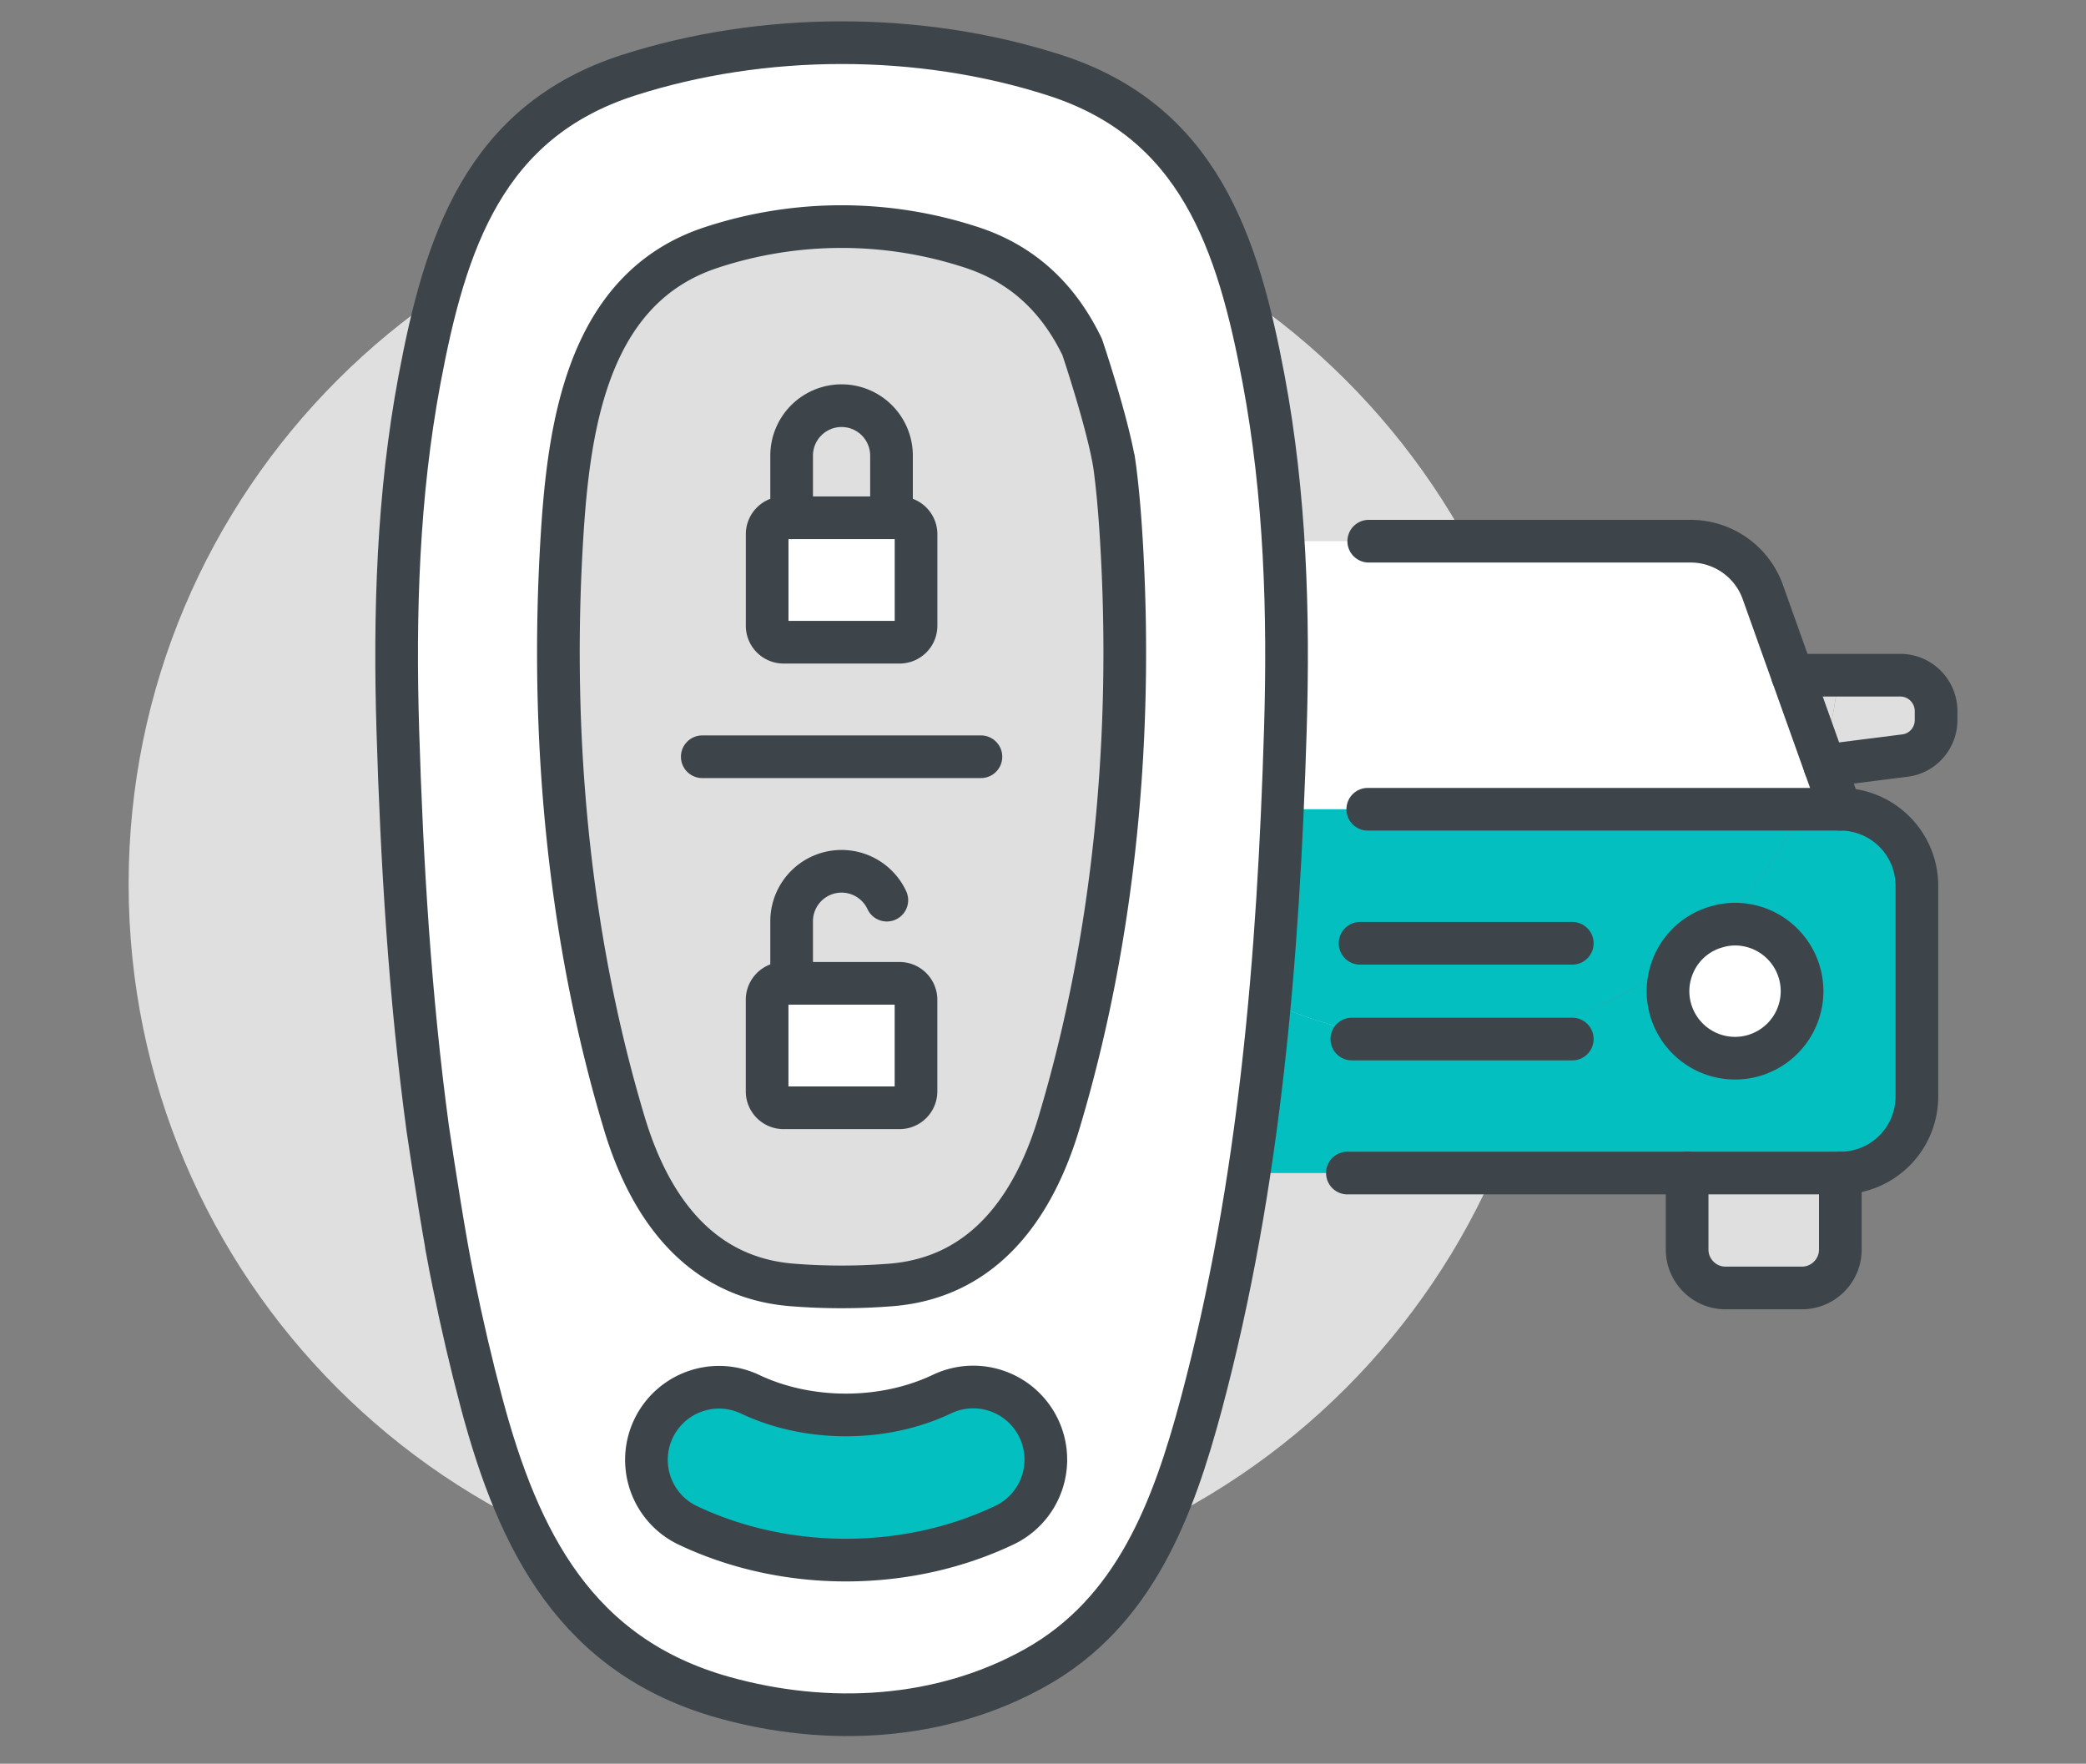 <svg width="110" height="93" viewBox="0 0 110 93" fill="none"
    xmlns="http://www.w3.org/2000/svg">
    <rect x="0" y="0" width="110" height="93" fill="#808080" stroke="none"/>
    <path d="M44.378 84.216c20.764 0 37.596-16.832 37.596-37.595 0-20.764-16.832-37.596-37.596-37.596-20.763 0-37.595 16.833-37.595 37.596 0 20.763 16.832 37.595 37.595 37.595Z" fill="#DFDFE0"/>
    <path d="m96.227 40.379.818 2.291h-2.04c.414-.878.778-1.787 1.07-2.717l.152.424v.002Z" fill="#fff"/>
    <path d="M75.843 54.789a21.06 21.06 0 0 0 12.468-4.06c-.22.465-.352.99-.352 1.536a3.538 3.538 0 0 0 3.534 3.534 3.537 3.537 0 0 0 3.535-3.534 3.537 3.537 0 0 0-3.535-3.535c-.334 0-.656.051-.96.141a21.176 21.176 0 0 0 4.474-6.199h2.04a4.038 4.038 0 0 1 4.039 4.04v11.105a4.038 4.038 0 0 1-4.039 4.038H54.64a4.038 4.038 0 0 1-4.038-4.038V46.71a4.038 4.038 0 0 1 4.038-4.039h2.04a21.11 21.11 0 0 0 4.474 6.2 3.376 3.376 0 0 0-.96-.142 3.538 3.538 0 0 0-3.534 3.535 3.537 3.537 0 0 0 3.534 3.534 3.537 3.537 0 0 0 3.534-3.534c0-.546-.13-1.07-.352-1.536a21.082 21.082 0 0 0 12.469 4.06h-.002Z" fill="#03BFBF"/>
    <path d="M88.311 50.73a3.495 3.495 0 0 1 2.222-1.859 20.896 20.896 0 0 1-2.222 1.858ZM94.521 35.603l1.554 4.352a21.672 21.672 0 0 1-1.07 2.717H56.678a21.466 21.466 0 0 1-1.07-2.717l1.554-4.352 1.565-4.39a4.043 4.043 0 0 1 3.807-2.676h26.615c1.706 0 3.23 1.07 3.806 2.675l1.566 4.391Z" fill="#fff"/>
    <path d="m55.456 40.38-4.212-.535a1.877 1.877 0 0 1-1.655-1.868v-.483a1.89 1.89 0 0 1 1.888-1.889h3.26c.132 1.504.436 2.96.869 4.352l-.152.424.002-.002ZM94.521 35.603h2.422a20.725 20.725 0 0 1-.868 4.352l-1.554-4.352Z" fill="#DFDFE0"/>
    <path d="M56.678 42.672h38.327a21.11 21.11 0 0 1-4.474 6.2 3.495 3.495 0 0 0-2.222 1.857 21.082 21.082 0 0 1-12.468 4.06 21.065 21.065 0 0 1-12.47-4.06 3.495 3.495 0 0 0-2.221-1.858 21.177 21.177 0 0 1-4.474-6.199h.002Z" fill="#03BFBF"/>
    <path d="m100.437 39.845-4.211.534-.152-.424c.435-1.393.737-2.848.868-4.352h3.261c1.04 0 1.888.848 1.888 1.889v.483c0 .95-.707 1.757-1.656 1.868l.002.002Z" fill="#DFDFE0"/>
    <path d="M56.678 42.672h-2.04l.818-2.291.152-.424a21.68 21.68 0 0 0 1.07 2.717v-.002Z" fill="#fff"/>
    <path d="m57.162 35.603-1.555 4.352a20.598 20.598 0 0 1-.868-4.352h2.423Z" fill="#DFDFE0"/>
    <path d="M91.491 48.73a3.538 3.538 0 0 1 3.535 3.535 3.537 3.537 0 0 1-3.535 3.534 3.537 3.537 0 0 1-3.534-3.534c0-.546.131-1.07.353-1.536a20.672 20.672 0 0 0 2.221-1.858c.304-.09.627-.14.96-.14ZM61.15 48.871a3.495 3.495 0 0 1 2.222 1.858 20.672 20.672 0 0 1-2.222-1.858Z" fill="#fff"/>
    <path d="M97.045 61.855v4.04c0 1.11-.91 2.019-2.02 2.019h-4.038c-1.11 0-2.02-.91-2.02-2.02v-4.039h8.078Z" fill="#DFDFE0"/>
    <path d="M72.126 42.672h24.919a4.037 4.037 0 0 1 4.038 4.04v11.105a4.037 4.037 0 0 1-4.038 4.038H71.052" stroke="#3D454A" stroke-width="2.25" stroke-linecap="round" stroke-linejoin="round"/>
    <path d="M97.045 61.855v4.04c0 1.11-.91 2.019-2.02 2.019h-4.038c-1.11 0-2.02-.91-2.02-2.02v-4.039M88.311 50.73c-.221.464-.353.99-.353 1.535a3.538 3.538 0 0 0 3.535 3.534 3.537 3.537 0 0 0 3.534-3.534 3.537 3.537 0 0 0-3.534-3.535c-.334 0-.656.051-.96.141a3.495 3.495 0 0 0-2.222 1.858ZM71.721 49.74H82.91M71.286 54.789H82.91M72.177 28.537h16.972c1.706 0 3.23 1.07 3.806 2.675l1.566 4.391 1.554 4.352.152.424.818 2.291" stroke="#3D454A" stroke-width="2.25" stroke-linecap="round" stroke-linejoin="round"/>
    <path d="M94.521 35.603h5.685a1.89 1.89 0 0 1 1.888 1.889v.483c0 .95-.707 1.757-1.656 1.868l-4.21.534" stroke="#3D454A" stroke-width="2.25" stroke-linecap="round" stroke-linejoin="round"/>
    <path d="M23.533 65.656c.125.676.256 1.354.392 2.028l-.392-2.028Zm.392 2.028c.43 2.12.921 4.231 1.48 6.328 1.949 7.293 5.001 13.33 12.768 15.498 5.444 1.52 11.423 1.223 16.421-1.571 5.255-2.938 7.277-8.385 8.76-13.927 3.094-11.586 4.064-23.601 4.426-35.517.189-6.17-.004-12.39-1.141-18.472-1.358-7.25-3.43-13.612-11.018-16.056-7.157-2.306-15.402-2.273-22.484 0-7.586 2.444-9.66 8.808-11.016 16.056-1.14 6.081-1.33 12.302-1.143 18.472.213 7.008.636 14.052 1.579 21.022.28 1.904.947 6.205 1.368 8.167Z" fill="#fff"/>
    <path d="M23.533 65.656c.125.676.256 1.354.392 2.028m0 0c.43 2.12.921 4.231 1.48 6.328 1.949 7.293 5.001 13.33 12.768 15.498 5.444 1.52 11.423 1.223 16.421-1.571 5.255-2.938 7.277-8.385 8.76-13.927 3.094-11.586 4.064-23.601 4.426-35.517.189-6.17-.004-12.39-1.141-18.472-1.358-7.25-3.43-13.612-11.018-16.056-7.157-2.306-15.402-2.273-22.484 0-7.586 2.444-9.66 8.808-11.016 16.056-1.14 6.081-1.33 12.302-1.143 18.472.213 7.008.636 14.052 1.579 21.022.28 1.904.947 6.205 1.368 8.167Z" stroke="#3D454A" stroke-width="2.25" stroke-linecap="round" stroke-linejoin="round"/>
    <path d="M58.726 24.217c.033.227.064.452.093.68l-.093-.68Zm.093.68c.149 1.193.241 2.383.31 3.522.624 10.256-.323 20.927-3.292 30.806-1.315 4.377-3.928 8.127-8.83 8.528a32.99 32.99 0 0 1-5.258 0c-4.9-.401-7.513-4.151-8.828-8.528-2.97-9.879-3.916-20.548-3.293-30.806.36-5.928 1.334-13.209 7.86-15.362a21.97 21.97 0 0 1 13.782 0c2.86.943 4.653 2.873 5.795 5.238.516 1.534 1.59 5.002 1.754 6.601Z" fill="#DFDFE0"/>
    <path d="M58.726 24.217c.033.227.064.452.093.68m0 0c.149 1.193.241 2.383.31 3.522.624 10.256-.323 20.927-3.292 30.806-1.315 4.377-3.928 8.127-8.83 8.528a32.99 32.99 0 0 1-5.258 0c-4.9-.401-7.513-4.151-8.828-8.528-2.97-9.879-3.916-20.548-3.293-30.806.36-5.928 1.334-13.209 7.86-15.362a21.97 21.97 0 0 1 13.782 0c2.86.943 4.653 2.873 5.795 5.238.516 1.534 1.59 5.002 1.754 6.601Z" stroke="#3D454A" stroke-width="2.25" stroke-linecap="round" stroke-linejoin="round"/>
    <path d="M44.605 82.264c-2.907 0-5.814-.621-8.408-1.866a3.828 3.828 0 0 1 3.31-6.902c3.098 1.486 7.1 1.486 10.197 0a3.828 3.828 0 0 1 3.312 6.902c-2.595 1.245-5.502 1.866-8.41 1.866Z" fill="#03BFBF" stroke="#3D454A" stroke-width="2.25" stroke-linecap="round" stroke-linejoin="round"/>
    <path d="M37.032 39.903h14.695" stroke="#3D454A" stroke-width="2.25" stroke-linecap="round" stroke-linejoin="round"/>
    <path d="M47.436 33.864h-6.113a.868.868 0 0 1-.869-.867V28.17c0-.48.389-.869.869-.869h6.113c.48 0 .869.39.869.869v4.827c0 .48-.389.867-.869.867Z" fill="#fff" stroke="#3D454A" stroke-width="2.25" stroke-linecap="round" stroke-linejoin="round"/>
    <path d="M41.745 27.302v-3.275a2.635 2.635 0 0 1 2.633-2.636 2.634 2.634 0 0 1 2.633 2.636v3.274" stroke="#3D454A" stroke-width="2.25" stroke-linecap="round" stroke-linejoin="round"/>
    <path d="M47.436 58.414H41.32a.868.868 0 0 1-.868-.867V52.72c0-.48.389-.869.868-.869h6.116c.478 0 .867.389.867.869v4.827c0 .48-.39.867-.867.867Z" fill="#fff" stroke="#3D454A" stroke-width="2.25" stroke-linecap="round" stroke-linejoin="round"/>
    <path d="M41.745 51.853v-3.274a2.633 2.633 0 0 1 5.02-1.114" stroke="#3D454A" stroke-width="2.25" stroke-linecap="round" stroke-linejoin="round"/>
</svg>